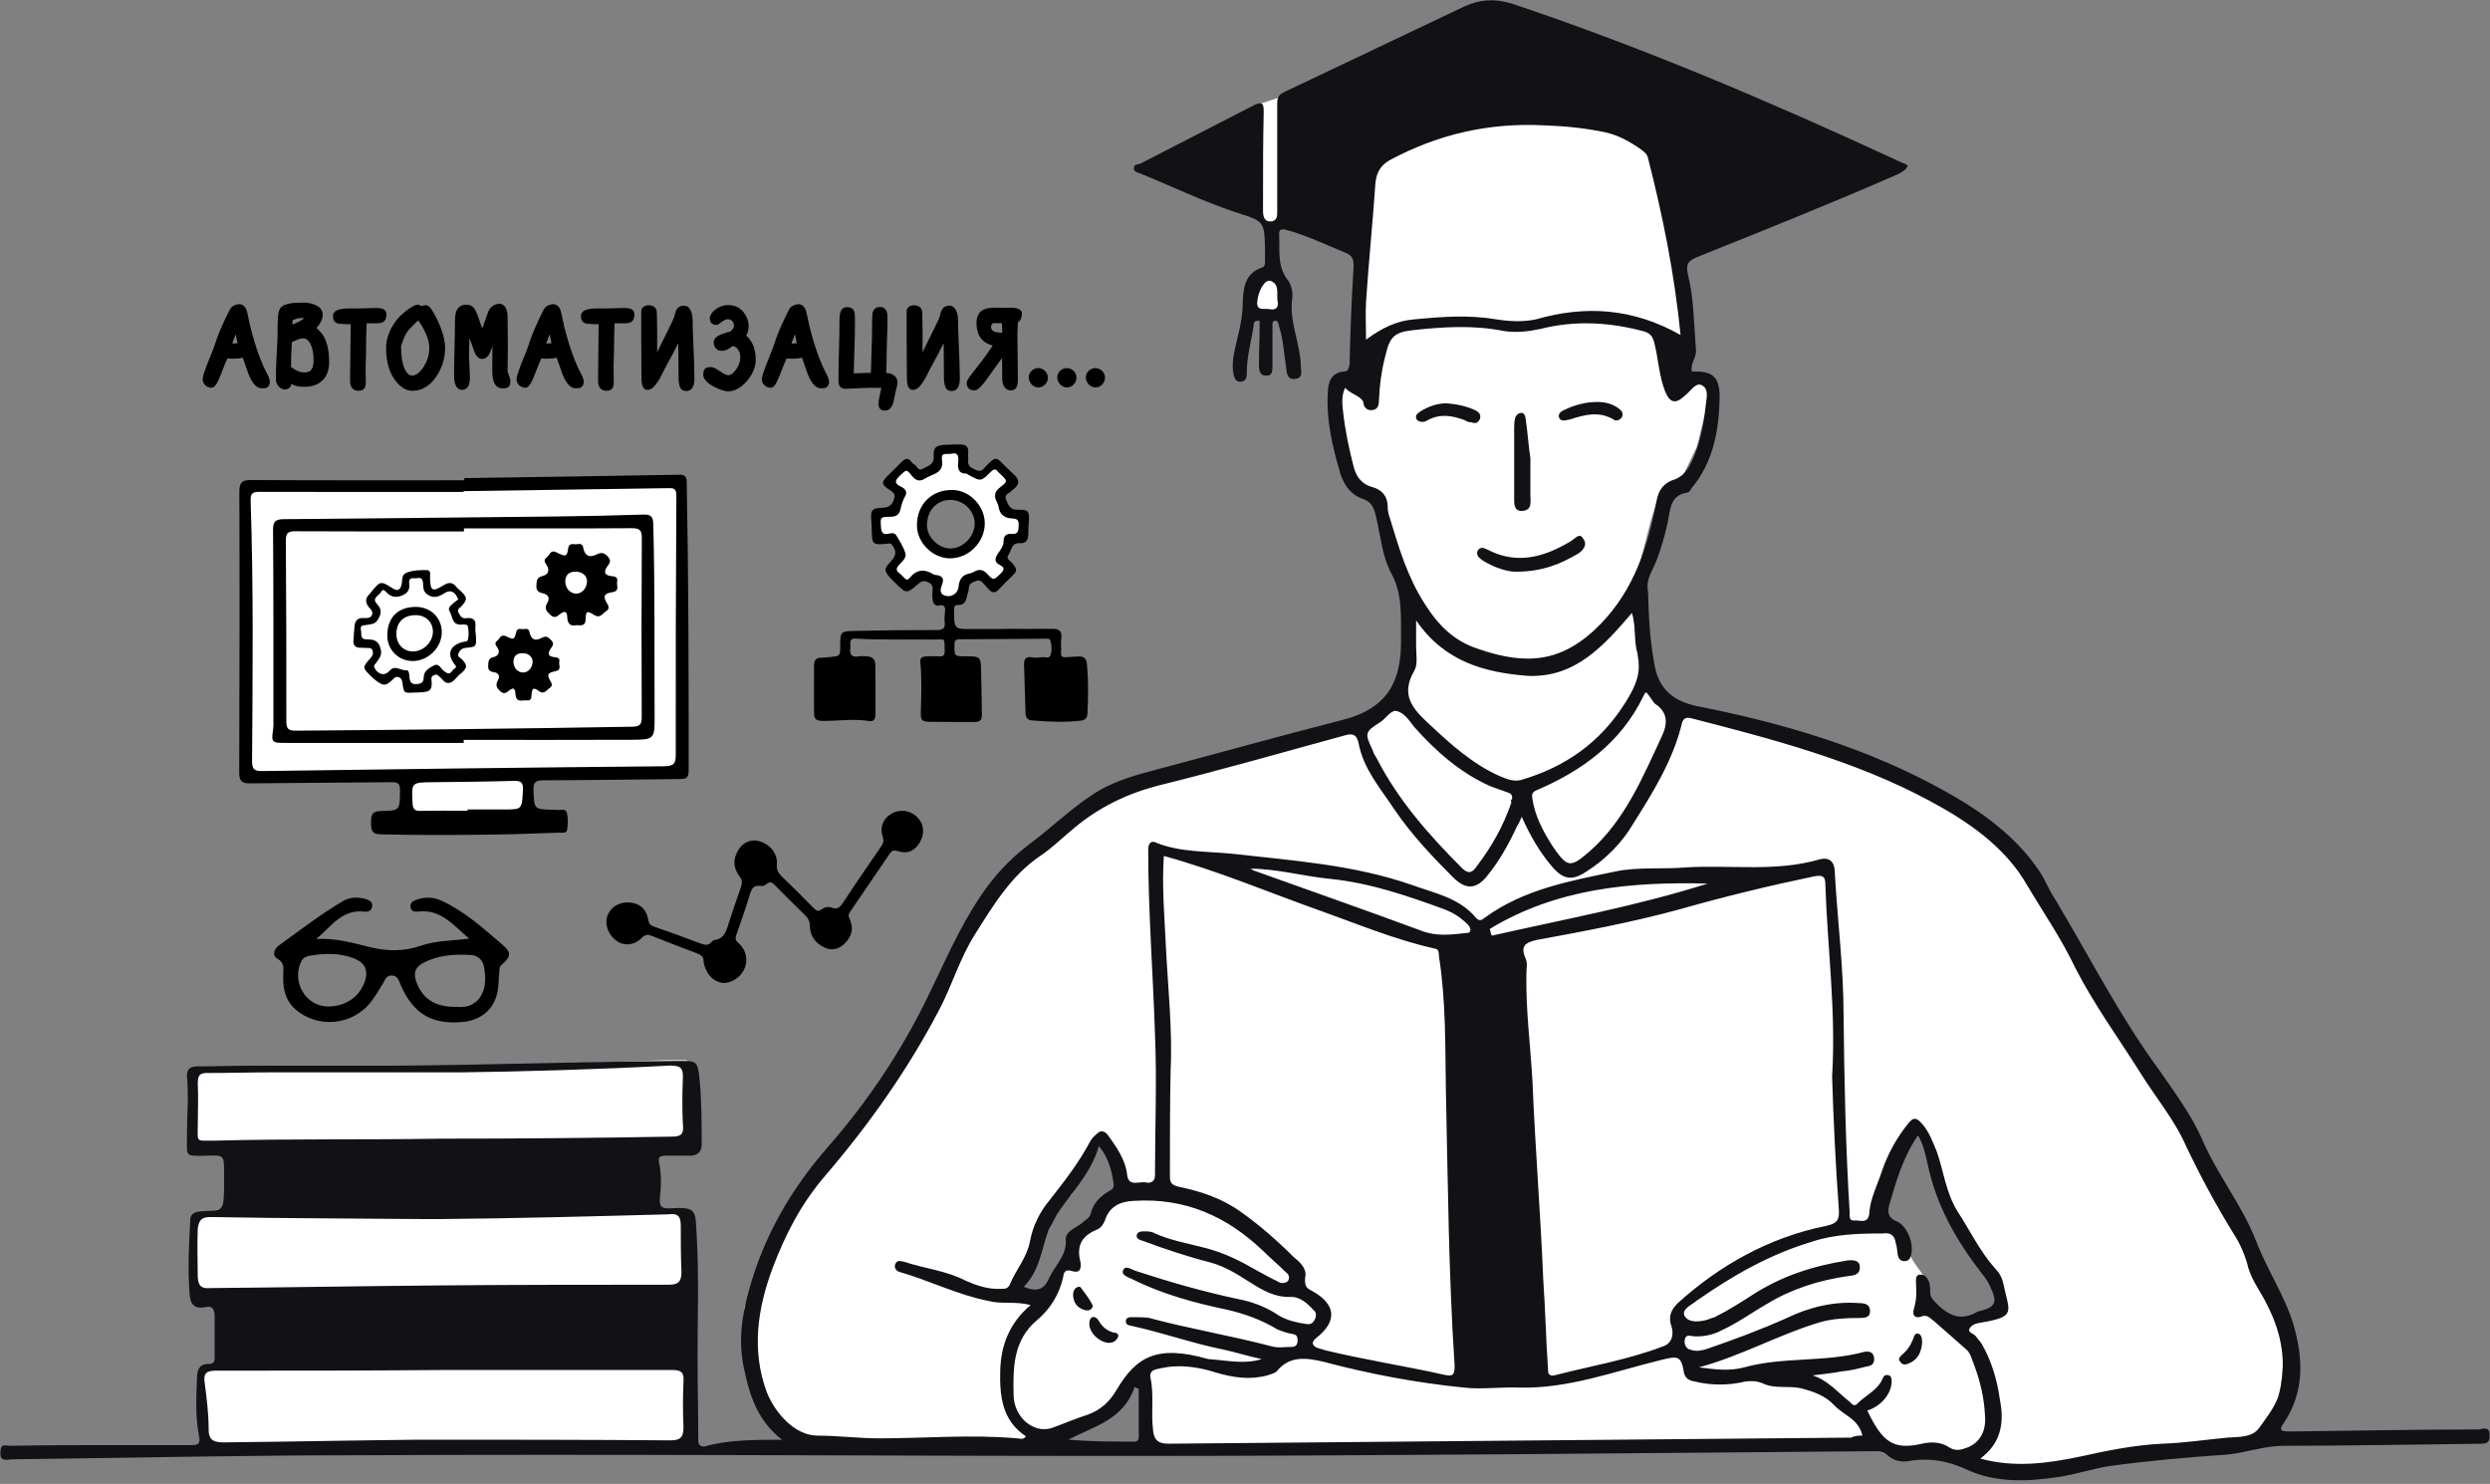 <svg height="267" viewBox="0 0 448 267" width="448" xmlns="http://www.w3.org/2000/svg"><rect x="0" y="0" width="448" height="267" fill="#808080" stroke="none"/><g fill="none"><g fill="#fff" transform="translate(33.6 15.4)"><path d="m252.009 1.087.748.056c.25.019.501.038.753.057l.752.058c3.75.292 7.295.602 7.836.765 1.216.365 11.808 8.769 11.929 9.49.122.729-4.992 10.584-4.992 10.584l-2.318 6.816 2.804 14.968-2.431 4.749.122 3.898h4.384l2.067 1.216s.365 2.318 0 3.039c-.055.332-.462 2.046-.89 3.818l-.129.532c-.471 1.947-.927 3.803-.927 3.803l-2.804 5.843-4.012 2.674-1.459 4.749-3.525 13.631 1.459 13.874s1.307 1.961 2.101 3.106l.202.29c.187.266.323.452.371.502.122.122 4.992 2.431 4.992 2.431l15.22 4.012 20.082 6.329 14.847 7.545 8.518 6.694 8.639 14.118 9.004 15.819 14.847 23.616 10.811 19.247 4.749 10.957 1.702 6.694-.851 8.639-2.318 5.6-2.674 2.431-11.686 1.216-26.29 3.898h-8.153l-5.843-1.702-8.518-1.945h-5.106l-4.619-1.216-56.592.365-74.607.365-27.019.486-30.188-.486-5.106-.729-5.106-6.694-2.431-6.816v-10.714l3.039-7.545 3.647-9.125 4.263-6.816 9.863-11.686 10.227-15.706 6.694-13.267 6.816-11.808 15.706-13.631 6.329-3.412 12.902-4.619 11.07-3.039 14.604-3.898 9.004-3.161s3.647-5.843 3.647-5.106c0 .737.729-11.07.729-11.07v-5.478l-3.161-8.282-2.318-7.91-4.263-2.431-2.318-8.769-1.459-7.91 1.216-2.318 4.263.122-.729-11.686v-11.313l-11.686-4.263-2.431-.486h-2.067l-1.459-1.094-2.067-9.741-1.58-5.478 4.012-5.478 6.329-2.067 45.521-.729s3.466.234 7.311.522zm-81.745 232.806c-.974 0-1.976.608-2.037 1.823v.486c-.851 0-1.702.608-1.702 1.702v.122l-.122.122c-.122.122-.365.243-.608.365-.122 0-.243.122-.365.122-.486.243-.851.365-1.337.486-.486.122-.851.365-1.337.486-.729.243-1.094.608-1.216 1.094h-1.702c-.973 0-1.702.851-1.702 1.702h-.486l-.126-.005c-1.088.02-1.047 1.833.126 1.95l.182-.019.365-.084.182-.019c.243-.122.486-.122.729-.122s.365.122.486.122c.122.122.365.122.486.122l.425-.013c.552-.031 1.058-.109 1.642-.109.684-.076 1.371-.152 2.087-.169l.433-.002c.291.004.588.019.892.049.081.081.216.108.333.117l.083.004.07.001c.753.15 1.595.299 2.415.307l.306-.004c.406-.015.803-.069 1.177-.182.108.027.222.042.34.045l.178-.005c.36-.027.738-.162 1.063-.405.365 0 .608-.243.729-.365.608-.721.729-1.208.357-1.815-.243-.608-.365-.973-.729-1.094.122-.843.122-1.823.122-2.674 0-.859 0-1.71.122-2.318.054-1.16-.804-1.767-1.728-1.82zm140.394-44.184-.122.122c-2.067 2.674-5.965 8.518-4.992 11.929v.122c-.122 1.702 0 2.674 1.459 3.898.608.608 1.216 1.337 1.832 2.188.365.486.729.973 1.094 1.337-.122.122-.122.486 0 .851.486 1.216 1.459 2.431 2.318 3.647.122.122.122.122.122.365 0 .243 0 .486.122.729.122 1.702.243 3.525 1.337 4.871.486.729 1.216 1.216 2.067 1.459.122.122.243.122.365.243-.024 0 .105.13.227.13 1.945.851 8.518 1.216 9.863-.851 1.216-1.945-.608-4.384-1.945-6.208-.122-.243-.365-.486-.486-.608-.365-1.094-1.094-2.188-1.832-3.29-.365-.608-.729-1.094-1.094-1.702-.486-.851-1.094-1.702-1.702-2.431-1.58-2.674-2.804-5.478-4.012-8.518-.486-3.039-1.094-5.965-2.674-8.769-.122-.122-.122-.122-.122-.243 0-.122-.122-.122-.122-.243v-.122c-.729-1.094-2.431 0-1.702 1.094zm-145.827 1.005c-.729 0-1.459.486-1.58 1.094-.122.122-.365.486-.365.851v.486c-.122 0-.365.122-.486.365-.365.486-.486 1.094-.729 1.58-.365.122-.729.486-1.094 1.094-.365.608-.608 1.337-.851 1.945-.122.486-.365.973-.486 1.337 0 .122 0 .122-.122.122l-.122.122c-.486.122-.851.486-1.094 1.094-1.58 1.702-2.804 3.898-3.647 5.965-.122.486-.243.851-.365 1.216-.122.365-.243.851-.365 1.216-.365 0-.729.365-.851.729-.122.365-.365.729-.486 1.094-.729.122-1.216.486-1.459 1.216-.122.365-.365.729-.486 1.216h-.122c-.851.486-1.216 1.702-.729 2.674.486.486.851.851 1.58 1.216.365 0 .851.122 1.094.365.721.6 1.929.6 2.666-.13.365-.365.486-.851.486-1.459.729-.486 1.216-1.459 1.459-2.067l.486-.486c.122-.122.122-.122.122-.243s.122-.122.122-.243c.122-.365.122-.851.122-1.216.122 0 .365-.122.486-.365.729-.729 1.216-1.58 1.58-2.431.122-.486.122-.851.122-1.216.365-.122.729-.365.851-.729.122 0 .122-.122.122-.122.486 0 1.094-.122 1.459-.486.608-.486.973-.973 1.337-1.58.243-.365.365-.608.608-.973.365-.486.486-1.216.365-1.945 0-.122.122-.365.365-.486l.072-.091.099-.182c.019-.03.042-.061.072-.091.122-.122.122-.243.122-.365.851-.122 1.945-.851 2.318-1.702 0-.122 0-.122.122-.243 0-.122.122-.122.122-.243.851-.729.729-2.431-.365-3.039v-1.702c0-.851-.365-1.216-.851-1.58-.122-.851-.729-1.58-1.702-1.58z"/><path d="m194.039 34.408s-1.459 1.945-1.58 2.067c0 .122-1.094 2.674-1.094 2.804 0 .13.486 1.702.486 1.702h4.384s1.094-.486 1.094-.729c0-.122-.122-3.898-.365-4.012-.122-.122-1.216-2.067-1.216-2.067h-1.702z"/><path d="m1.378 176.799h33.105l29.816-.729 22.157-.73h3.525v3.898l.851 6.695-.486 3.411-5.479 1.216-1.945.73-81.666-.851-1.094-2.675.73-8.283z"/><path d="m1.491 203.462 4.012-1.216h70.839 12.173l1.459 2.431.365 12.294s-3.647 2.431-4.263 2.431c-.486 0-85.199-1.945-85.199-1.945l-.486-4.992zm1.102 27.141 3.647-1.094 83.368 1.094s1.459 2.067 1.216 2.431c-.122.365 0 10.714 0 10.714s-1.945.365-2.674.729-40.164.729-40.164.729l-45.643-.486v-4.619-9.49z"/></g><path d="m447.935 258.046c-.122-1.58-1.337-.851-2.067-.851-11.322 0-22.513.243-33.835.365-1.216 0-2.318 0-1.094-1.58 3.777-5.722 3.412-11.686 1.702-17.651-1.58-5.235-4.749-9.863-6.694-14.968-2.553-6.573-7.059-12.043-9.741-18.38-1.945-4.384-4.992-8.518-7.788-12.537-7.059-9.612-12.537-20.447-18.745-30.788-1.094-1.58-1.702-3.412-2.804-4.992-4.263-6.329-10.463-10.714-16.8-14.239-13.874-7.788-29.094-12.294-44.549-15.333-4.263-.851-6.937-2.926-7.788-7.18-.851-4.384-1.094-8.769-1.216-13.388-.243-1.337 0-2.318.486-3.412 1.459-2.804 2.318-5.965 3.039-9.004.486-2.318.365-4.992 3.525-5.478.243 0 .608-.365.729-.729 4.012-4.749 4.992-10.584 5.106-16.427 0-3.777-1.337-4.749-4.992-4.619-.365-1.459.851-2.431.729-3.898-.365-4.619-.365-9.255-1.459-13.631-.365-1.832 0-2.318 1.58-3.039 12.173-4.871 24.337-9.741 36.266-14.968.608-.365 1.337-.608 1.702-1.459-.122-.243-.365-.365-.486-.365-.973-.365-1.832-.851-2.674-1.216-22.157-10.227-44.784-19.839-68.035-27.627-3.29-.973-5.722-.729-8.518.486-10.714 5.106-21.541 10.227-32.255 15.333-1.094.486-1.459.973-1.459 2.067v19.231c0 .851.122 1.945-1.094 2.067-1.337.122-1.459-1.094-1.459-1.945 0-.729 0-1.58 0-2.318 0-5.235 0-10.349.122-15.455 0-1.337-.122-1.945-1.702-1.216-6.816 3.525-13.753 7.059-20.568 10.584-.608.122-1.094.122-1.094.851 0 .486.608.729 1.094.851 5.722 2.318 11.443 5.106 17.4 7.059 4.992 1.58 4.992 1.58 5.106 6.694v2.067c0 .365 0 .973-.486 1.094-3.161 1.094-3.412 3.647-3.525 6.329 0 2.067-.365 4.012-.851 5.965-.486 2.318-1.216 4.384-.851 6.694.122.729.365 1.58 1.216 1.58 1.094 0 1.216-.729 1.216-1.58 0-2.804.729-5.478 1.216-8.282 0-.608 0-1.216 1.094-1.094v1.216c0 2.188-.122 4.506-.122 6.573 0 .851 0 2.067 1.216 2.067 1.337.122 1.216-1.094 1.216-1.945 0-2.067 0-4.384 0-6.694 0-.365-.122-1.094.365-1.216.729-.122.729.608.851 1.094.729 2.318.851 4.749 1.216 7.059.122 1.094.122 2.431 1.58 2.318 1.58-.122 1.094-1.337 1.094-2.431-.122-4.012-2.067-7.788-1.58-11.808.243-1.216-.122-2.804-.851-3.647-1.832-2.553-1.337-5.106-1.459-7.788-.122-1.216.243-1.459 1.459-1.094 3.525.973 6.816 2.553 10.349 4.012 1.216.486 1.58.973 1.58 2.431-.365 5.965-.608 11.808-.729 17.773-.243.851-.243 1.216-1.094 1.216-1.945.243-2.674 1.459-2.804 3.412-.365 5.357.851 10.227 2.318 15.22.729 1.945 1.832 3.525 3.898 4.263 1.58.486 2.067 1.58 2.431 3.161.851 3.525 1.094 7.18 2.804 10.349 1.702 3.161 1.702 6.329 1.702 9.863v2.318c0 7.059-2.318 12.043-10.584 14.118-11.443 2.926-22.757 6.086-34.2 9.125-3.29.851-6.451 1.832-9.49 3.525-4.506 2.674-8.396 6.573-12.659 9.741-3.525 2.674-6.329 5.722-8.769 9.368-3.898 5.843-6.451 11.929-9.49 18.137-4.749 9.741-10.835 18.867-18.008 27.019-6.573 7.545-11.443 15.941-14.118 25.682-1.337 4.749-1.945 9.49-.851 14.239.973 4.749 2.431 9.255 6.816 12.659-4.992 0-9.741 0-13.996 1.216-1.216 0-1.094-.851-1.094-1.58 0-4.871-.122-9.612-.122-14.604 0-7.059.243-14.118-.122-21.176-.365-5.106.365-5.843-5.106-5.478-1.216 0-1.58-.365-1.58-1.58.243-2.067.365-4.384-.122-6.694-.243-1.094.365-1.216 1.216-1.216h4.384c1.337 0 2.067-.729 2.067-1.945 0-3.898 0-7.788-.365-11.686-.365-3.525-.486-3.412-4.012-3.412-17.035.122-34.078.729-51.113.851-8.396 0-16.678 0-25.196 0-3.161 0-6.451.122-9.863.122-1.216 0-2.067.243-2.067 1.702.365 3.777 0 7.302 0 10.957.122 3.412-.729 3.525 3.525 3.412 3.161-.122 3.161-.122 3.161 3.039v3.039c-.122 3.777-.122 3.777-3.647 3.898-.365 0-.851.122-1.216.122-.729.243-1.216.608-1.216 1.459-.243 4.506-.486 8.882-.122 13.267.122 1.945.851 2.804 2.804 2.431 1.337-.365 1.702.486 1.702 1.702v7.423c0 .729-.243 1.094-1.094 1.094-1.337 0-1.945.608-2.067 2.067-.122 3.777-.365 7.302.365 10.957.243 1.459-.243 1.58-1.459 1.58-4.619 0-9.004 0-13.631 0-6.329 0-12.659 0-18.988.122-.486 0-1.459-.365-1.58.486-.122.486-.122 1.216 0 1.58.486.729 1.337.365 2.067.365 20.447-.243 41.137-.729 61.705-.729 46.251-.243 92.258.122 138.379.122 44.784 0 89.697-.486 134.489-.851 1.094 0 1.945-.122 2.804.729 1.094.973 2.318 1.216 3.525 1.094 3.898-.729 7.302-.122 10.957 1.58 5.106 2.318 10.835 2.067 16.427 1.216 3.039-.486 5.965-1.459 9.004-1.945 7.059-.973 14.118-1.58 21.176-2.067 3.525-.365 6.694-1.58 10.227-1.58 11.557 0 23.364-.243 35.051-.365 1.224-.008 2.075-.008 1.953-1.718zm-219.316-202.394c-1.337-.243-2.431.365-2.431-1.216.122-1.945 1.337-4.263 2.431-3.898 1.58.608 1.094 2.188 1.216 3.412.365 1.58-.494 1.815-1.216 1.702zm-189.995 149.579c-3.525 0-3.039.365-3.039-2.804 0-2.431.122-4.992 0-7.423 0-1.459.243-1.945 1.702-1.945 4.133 0 8.282-.122 12.294-.122h33.835c9.741-.122 23.486-.486 37.125-1.216 1.832 0 2.431.365 2.318 2.318-.122 2.926-.122 5.478 0 8.153.243 1.945-.365 2.318-2.067 2.318-13.753.243-27.627.365-41.38.365-13.647.227-27.157-.008-40.788.357zm-.729 26.525c-1.58.122-2.188-.243-2.318-1.945 0-2.926-.122-5.722 0-8.769.243-1.58.729-2.067 2.318-2.067 12.659.243 25.561.243 38.219.365h3.039c13.753-.122 27.384-.486 41.015-.851 1.832-.243 2.318.365 2.318 2.067 0 2.804 0 5.478.122 8.282 0 1.832-.608 2.318-2.318 2.318-13.753 0-27.263 0-41.015.122-13.745.113-27.627.365-41.38.478zm85.078 16.8c-.122 2.804-.122 5.478 0 8.282 0 1.945-.729 2.318-2.431 2.318-15.09-.122-30.067-.122-45.27-.122-11.686.122-23.251.365-34.929.486-1.702 0-2.804-.243-2.804-2.318 0-2.926-.365-5.722-.729-8.518-.243-1.702.486-2.067 2.067-2.067 13.753 0 27.263 0 41.015-.122h41.015c1.58-.008 2.188.357 2.067 2.058zm174.767-121.952c2.431 1.58 2.318 3.647 1.216 5.965-3.412 7.302-6.573 14.968-12.902 20.568-3.525 3.039-4.012 3.039-6.694-.851-1.702-2.674-3.161-5.357-3.647-8.518-.122-.729-.122-1.216.729-1.58 8.282-3.525 15.22-8.639 19.231-16.913.122-.243.122-.365.486-.729.737.721 1.094 1.572 1.58 2.058zm-42.952-10.227c0-1.337 0-2.804 0-4.749 5.106 7.423 12.294 9.368 20.082 9.976 8.518.365 13.631-5.357 18.745-11.322.729 2.318.365 4.619.851 6.694 1.094 3.647-.122 6.451-2.067 9.49-4.506 7.18-10.835 11.557-18.745 13.874-1.459.365-2.674-.243-3.898-.729-4.871-2.188-8.769-5.722-12.659-9.368-3.039-2.804-5.106-5.235-2.674-9.49.721-1.208.365-2.918.365-4.376zm-9.012-62.07c.486-7.302 1.216-14.361 1.702-21.541.243-1.945 1.094-3.161 2.674-4.012 8.639-4.619 17.773-6.694 27.506-6.208 3.777.122 7.423.486 10.957 1.216 2.431.486 4.619 1.702 6.694 3.161.486.365 1.094.851 1.216 1.58 2.674 10.463 4.749 20.812 5.843 31.768-8.639-4.871-17.165-5.357-26.047-2.804-2.318.486-4.749.365-7.059 0-4.992-.851-9.863-.486-14.847 0-3.161.243-5.843 1.58-8.639 3.647 0-2.423-.122-4.741 0-6.808zm4.263 38.827c-.243-.729-.365-1.216-.365-1.945 0-1.832-.973-3.039-2.674-3.525-1.945-.486-2.926-1.832-3.412-3.525-.851-3.29-1.58-6.694-1.945-10.098-.122-1.216-.365-2.674.365-4.263 1.094 1.216 2.674 1.337 3.29 2.553 0 .973.729 1.58 1.58 1.459 1.094-.122 1.216-.973 1.216-1.702.122-2.804.486-5.6 1.216-8.282.729-3.161 1.58-4.012 4.749-4.384 5.478-.608 10.957-.973 16.427.122 2.318.365 4.384.122 6.694-.365 6.208-1.58 12.537-1.216 18.745.486.973.365 1.337.729 1.702 1.945.729 2.804.851 5.965 1.945 8.769.851 2.067 1.832 2.431 3.525.851 1.094-.851 1.945-2.431 3.039-1.945 1.459.729.851 2.431.729 3.898-.365 3.525-1.094 7.059-2.674 10.227-.729 1.459-1.702 2.553-3.412 3.039-1.459.608-2.318 1.702-2.674 3.412-1.58 8.282-4.012 16.192-10.227 22.513-6.694 6.816-13.145 7.423-21.906 4.384-4.506-1.459-7.302-4.384-9.741-8.282-3.031-4.749-4.611-10.106-6.192-15.341zm-1.832 36.882c1.094-.608 2.067-2.431 3.161-2.067 1.337.365 2.188 1.702 3.039 2.804 3.898 4.384 8.282 8.282 13.753 10.714 1.094.365 1.945.729 3.039 1.094.486.122.973.365.851 1.216-.243.122-.243.365-.122.608-1.459 4.263-3.525 7.91-6.208 11.443-.729 1.094-1.459 1.58-2.674.365-5.965-5.965-11.443-12.173-15.333-19.718-.365-.608-.608-.973-.729-1.459-1.451-3.055-1.451-3.307 1.224-5zm-65.838 121.093c-.122-4.992-.122-9.976 4.263-13.631 2.318-1.945 3.898-4.506 4.619-7.545.122-.851.243-1.702 1.702-1.216 1.337.365 1.58-.365 1.459-1.58-.729-2.804 0-4.619 2.804-5.843.729-.243 1.216-.851 1.58-1.702.729-2.431 2.674-3.412 5.106-3.525 9.368-.608 16.913 2.804 23.486 9.125 1.216 1.216 2.674 2.431 3.898 3.647.486.365.851.851.486 1.58-.486.608-1.459.486-1.945.122-1.58-.729-3.412-1.832-4.992-2.674-2.804-1.58-5.6-2.804-8.769-3.525-2.804-.729-5.6-1.216-8.282-2.431-.608-.365-1.337-.365-2.067-.365-.486 0-1.216.122-1.216.851 0 .486.608.729 1.094.851 3.898 1.459 7.91 2.804 12.173 3.898 2.674.729 4.749 2.067 7.059 3.525 2.318 1.459 4.506 2.804 7.545 2.674 1.58 0 2.926 1.216 4.012 2.431.486.243.486 1.216.122 1.702-.365.729-.851.851-1.58.729-1.58-.243-3.29-.608-4.749-1.459-2.318-1.58-4.871-2.553-7.545-3.039-6.208-1.337-12.173-3.039-18.137-4.992-.851-.243-2.067-1.216-2.431-.122-.365.851.973 1.216 1.702 1.58 5.357 2.674 11.2 4.263 17.035 5.478 3.161.729 6.208 1.832 9.004 3.525.851.365 1.945.729 2.804.851.729.122.851.486.851 1.216 0 .729-.365 1.094-1.094 1.094-1.216 0-2.431.243-3.647-.122-7.423-1.945-14.847-3.161-22.027-5.106-1.094-.122-1.945-.122-3.039-.122-.365 0-1.094 0-1.094.729 0 .729.608.729 1.094.851 5.6 1.216 10.957 3.161 16.549 4.263 2.188.486 4.506 1.216 6.816 1.702-3.161.973-6.086.243-9.612 0-9.368-2.674-13.023-.365-16.549 5.6-1.216 2.067-2.804 3.525-5.106 4.384-2.318.729-4.506 1.702-6.573 2.431-3.161.981-6.686-1.823-6.808-5.843zm6.573-21.533c-.851 2.067-1.945 3.161-4.749 1.945 2.926-2.926 3.161-6.816 4.506-10.349.608-.973.973-1.832 1.459-2.674 2.431-3.777 6.086-7.18 7.545-12.294 1.832 2.188 2.318 4.506 2.674 6.816.122.973-.608 1.094-1.094 1.459-1.459.851-2.674 2.188-3.039 3.898-.243.851-.973 1.094-1.459 1.58-1.094.973-3.039 1.459-3.039 3.039.235 2.682-1.71 4.506-2.804 6.581zm48.56-65.733c6.816 2.431 13.51 5.235 20.568 6.816.973.122.729.851.851 1.58 1.216 7.788 1.094 15.706 1.216 23.616.365 16.549.486 33.349 1.58 49.906 0 1.702-.365 1.945-1.945 1.58-7.059-1.58-14.239-2.674-21.298-4.384-.486-.122-1.094-.365-1.58-.486-.851-.486-.973-.973-.122-1.702 3.898-3.039 3.647-6.086-.729-8.518-1.094-.486-1.337-.973-1.216-2.431.365-1.459-.851-2.674-1.945-3.525-2.926-2.926-6.086-5.722-9.49-8.153-3.525-2.553-7.302-3.777-11.322-4.619-1.459-.365-1.58-.851-1.58-2.067 0-6.451 0-12.537.122-18.745.365-7.545-.486-14.968-.851-22.513-.243-5.235-.729-10.584-.365-16.192 9.725 2.666 18.85 6.556 28.105 9.838zm-12.537-7.545c4.749 0 9.368 1.337 14.361 1.832 7.18.729 13.874 3.039 20.568 5.478 1.832.729 3.039 1.58 4.263 2.804.243.365.486.608.365 1.094-.122.365-.486.365-.851.365-2.926.365-5.478.608-8.153-.486-9.863-3.647-19.961-7.18-29.815-10.714-.251 0-.373-.251-.737-.373zm-20.082 102.234c0 .729-.365.851-.851.851-3.898 0-7.788 0-11.808-.365 4.749-2.431 9.976-3.647 11.929-9.49.243.243.608.243.729.365zm128.16.13c-40.894.365-81.909.729-122.803 1.094-1.945 0-2.674-.729-2.804-2.674-.365-3.161.243-6.329-.486-9.368-.122-1.094.851-1.337 1.58-1.459 3.525-.851 6.937-.365 10.349.729 2.926.851 5.965 1.337 9.125.486.608-.243 1.337-.365 1.702-.729 2.318-2.926 5.478-2.431 8.518-1.702 8.282 2.188 16.678 3.777 25.196 4.619 3.161.365 6.451-.122 9.863 0 8.882.243 17.165-2.926 25.682-4.992 2.926-.729 3.525-.729 4.012 2.318.243 1.094 1.094 1.459 1.945 1.58 2.926.729 6.086.729 9.125 0 1.094-.122 2.067-.122 3.161.365 2.067.973 4.506.365 6.816.851 2.318.608 4.384 1.337 5.965 3.039 1.702 1.832 4.384 2.431 5.106 5.478-.713 0-1.321 0-2.05.365zm-2.188-40.894c.122 1.945-.608 2.431-2.318 2.804-10.227 2.067-19.11 7.059-26.655 13.874-1.216 1.216-1.832 2.431-1.094 4.384.365 1.337 0 2.926-1.58 3.412-6.329 2.431-13.023 3.525-19.596 5.235-.973.122-1.094-.365-1.094-1.094-.365-5.357-.486-10.835-.851-16.063-.486-11.808-1.459-23.851-1.945-35.78-.365-6.451-1.216-12.78-1.094-19.353 0-.973.243-1.832-.122-2.674-.973-2.188-.243-2.926 2.067-3.412 8.639-1.58 17.035-3.161 25.561-5.478 8.153-2.318 16.192-4.263 24.337-5.965 1.459-.243 1.945 0 1.945 1.459.365 11.322 1.945 22.757 1.216 34.564.243 7.772.616 15.803 1.224 24.086zm-62.443-49.419c-.243-.365-.243-.851-.365-1.216 12.043-7.302 25.431-8.518 39.192-8.153-12.659 4.012-25.925 6.443-38.827 9.368zm85.078 92.258c-.973.365-1.832.365-2.674-.122-1.58-1.094-3.412-1.094-4.992-.729-5.235 1.216-7.18-.365-9.863-5.965 2.318-.729 4.263-2.804 4.384-5.106 0-.486 0-1.094-.486-1.216-.608-.243-.973.122-1.094.486-.851 2.067-2.804 2.926-4.384 4.384-.729.973-1.216.243-1.58-.122-2.067-1.58-3.898-3.898-6.694-4.749 1.702-.243 3.525-.365 5.235-.729 1.58-.122 2.926-.486 4.384-.851.973-.122 1.58-.486 1.459-1.58-.122-1.094-.973-1.216-1.702-1.094-7.059 1.945-14.604.851-21.663 2.804-2.674.729-5.357.365-8.153 0 7.667-2.067 14.482-5.965 21.906-8.153 2.188-.608 4.506-.729 6.816-.729.973 0 2.067 0 2.067-1.216 0-1.337-1.094-1.459-1.945-1.459-4.506-.365-9.004.729-13.023 2.674-4.619 2.067-9.49 3.898-14.482 5.6-.851.243-1.702.486-2.804.122-.729-.122-1.216-.851-1.094-1.702.122-1.094.851-.851 1.58-.729 1.702.122 3.525-.243 5.106-1.094 2.926-1.337 5.357-3.161 8.153-4.749 4.384-2.674 9.368-4.263 14.604-4.992.851-.122 2.067-.122 2.067-1.58 0-1.337-1.216-1.337-2.318-1.216-6.086.973-11.808 2.804-17.035 6.208-2.067 1.337-4.384 2.804-6.816 4.012-.608.122-.973.365-1.459.486-1.459.365-3.161.486-3.898-.729-.608-1.216 1.216-1.945 2.067-2.674 6.451-4.506 13.145-8.396 20.933-10.714 4.012-1.337 8.396-1.459 12.659-1.459 1.459-.243 2.188.486 2.318 1.702.243.608.243 1.337.365 2.067.113.729.486 1.216 1.216 1.216.729 0 1.094-.486 1.216-1.216.486-1.945-.729-5.235-2.674-5.965-1.702-.729-1.58-1.945-1.216-3.161 1.216-4.133 2.431-8.396 5.106-12.294.973 1.58 1.337 3.412 1.702 4.992 1.58 7.667 5.235 13.996 9.863 19.961.608.729 1.094 1.459 1.459 2.318 1.337 2.804.973 3.647-2.067 4.384h-.122c-3.161 1.945-5.478.729-7.788-1.702-.486-.486-.851-.973-.851-1.702 0-.851 0-1.702-.486-2.431-.365-.608-.851-.851-1.58-.729-.608.243-.486.973-.486 1.459.122 1.58.122 3.039-.365 4.619-.365 1.094.122 1.832 1.216 1.459 1.216-.486 1.58.243 2.318.729 1.945 1.702 4.012 3.525 5.965 5.235.729.729.851 1.58 1.216 2.431 1.216 3.161 1.945 6.329 2.067 9.49.251 3.023-1.208 5.089-3.647 5.819zm52.945-3.655c-1.216 1.702-3.647 1.58-5.6 1.702-3.898.365-7.788.973-11.686 1.094-5.106.243-9.863 1.216-14.847 2.318-5.843 1.216-11.808 2.067-18.008.365 3.647-2.674 4.384-6.329 3.525-10.584-.486-3.525-1.459-6.816-3.161-9.863-.365-.608-.729-.973-1.094-1.459-.365-.608-1.58-.729-1.216-1.459.365-.729 1.216-.973 2.067-1.094 6.451-1.094 5.106-1.832 4.012-7.059-.243-1.094-.729-1.945-1.459-2.674-2.804-3.161-4.506-6.816-6.816-10.349-2.067-3.412-2.431-7.059-3.647-10.584-.729-1.702-1.337-3.647-2.804-5.235-1.094-1.216-1.58-.851-2.318 0-2.067 2.553-3.647 5.357-4.749 8.518-.851 2.674-2.188 5.106-2.318 7.788-.243 1.945-1.832 1.094-2.674 1.216-.973.122-.851-.729-.851-1.459-.729-11.808-.973-23.616-1.094-35.415 0-8.639-1.094-17.035-1.58-25.682 0-1.58-.608-2.926-2.674-2.431-7.91 2.318-15.941.973-24.102 1.459-4.133.365-8.639-.122-12.659.729-8.153 1.702-16.427 3.161-23.486 8.282-.486.365-.973.851-1.702 0-2.926-3.525-7.423-4.384-11.443-5.843-10.463-3.647-21.419-4.384-32.133-5.6-4.619-.486-9.368-.243-13.753-1.945-.851-.486-1.58-.243-1.58 1.216 0 11.07.851 22.027 1.216 33.106.365 8.518 0 17.035 0 25.561 0 .851-.608 1.337-1.459 1.216-1.216-.365-3.161.851-3.525-1.216-.243-2.804-1.945-5.235-3.647-7.545-.608-.608-1.216-.608-1.702-.122-.608.486-1.094.973-1.459 1.702-1.945 3.647-4.506 6.937-7.18 10.349-1.832 2.188-3.039 4.749-3.525 7.423-.608 3.039-2.553 5.106-3.647 7.788-.365.729-.851.729-1.58.729-2.318.122-4.384-.608-6.329-1.459-3.525-1.832-7.423-2.188-11.07-3.412-.729-.122-1.216-.365-1.58.365-.365.729.243 1.337.729 1.459 5.478 1.58 10.463 4.133 16.063 5.235 2.318.608 4.749 0 7.545.729-3.777 3.161-5.357 7.18-5.478 11.808-.122 4.619.365 9.004 4.619 11.808-.486.729-1.094.365-1.58.365-8.282-.729-16.549 0-24.831 0-3.647 0-7.423-.486-11.07-.486-4.133 0-7.667-4.133-9.125-7.788-2.804-7.545-1.702-15.09 1.094-22.513 2.318-6.086 5.106-11.443 9.368-16.427 8.031-9.368 14.968-19.231 20.568-29.937 2.318-4.384 3.647-9.125 6.329-13.388 3.29-5.235 6.573-10.714 11.808-14.239 2.188-1.459 4.133-3.412 6.208-5.106 4.384-3.647 9.368-6.086 14.968-7.545 11.322-2.804 22.392-5.965 33.47-9.004 1.58-.486 2.318-.243 2.674 1.459.851 4.506 3.898 8.031 6.329 11.686 3.039 4.506 6.694 8.396 10.584 12.294 2.318 2.318 4.263 2.318 6.329-.365 2.067-2.553 3.777-5.6 5.235-8.769.365-.486.486-.973.851-1.702 1.58 3.525 3.29 6.451 5.6 9.125 1.832 2.067 3.412 2.431 5.843.851 3.525-2.188 6.573-5.235 8.639-8.769 3.525-5.6 7.18-11.443 8.769-18.137.243-.729.608-.973 1.459-.851 14.725 3.777 29.58 7.667 42.968 14.847 6.816 3.647 13.753 8.282 17.773 15.455 2.926 4.871 6.086 9.49 8.518 14.604 3.412 6.694 7.788 12.659 11.686 18.867 2.804 4.506 6.208 8.518 8.282 13.267 2.553 5.357 5.357 10.584 8.518 15.706 1.216 1.832 2.188 4.133 2.674 6.208.729 2.431 2.318 4.384 3.412 6.694 2.674 5.235 3.647 10.714 1.945 16.549-.762 2.05-2.221 3.874-3.436 5.576z" fill="#111116"/><path d="m272.674 102.867c-1.459 0-3.898-.729-5.965-2.067-.486-.365-1.216-.851-.851-1.702.486-.851 1.216-.486 1.945-.122 5.235 2.674 10.227 1.216 14.968-1.702.729-.486 1.459-1.459 2.067-.365.851 1.094 0 2.067-.851 2.674-3.161 1.823-6.321 3.282-11.313 3.282zm2.674-20.439v6.694c0 1.216.365 2.674-1.459 2.804-1.58.122-1.459-1.459-1.459-2.431 0-4.012 0-8.153 0-12.173 0-.729 0-1.216.122-1.945.122-.486.486-1.094 1.216-1.094.486 0 .729.729.729 1.094.365 2.423.486 4.733.851 7.051-.113 0-.113 0 0 0zm-15.09-9.863c1.702.122 3.525.486 5.106 1.216.729.365 1.216.851.851 1.702-.365.729-.851.729-1.58.486-.365 0-.729-.122-1.094-.365-2.318-.851-4.384-1.216-6.694 0-.486.365-1.459.486-1.945-.122-.486-.851.365-1.216.851-1.58 1.467-.851 2.926-1.337 4.506-1.337zm27.141-.243c1.459 0 2.804.365 3.898 1.216.486.365.851.851.486 1.58-.365.486-1.094.729-1.459.365-2.674-1.58-5.235-.851-7.91 0-.729.122-1.702.486-1.945-.486-.122-.851.729-1.094 1.459-1.459 1.329-.608 3.282-1.216 5.47-1.216zm58.423 169.297c-.122 1.58-.729 3.039-2.318 3.647-.729.365-1.216.365-1.702-.365-.365-.486.122-.851.486-1.216.851-.729 1.459-1.58 1.945-2.804.122-.486.365-1.216 1.094-.851.494.373.494 1.102.494 1.588zm-146.297 0c-1.945-.122-3.647-2.067-3.525-3.525 0-.486.122-.851.486-1.094.486-.122.851.122 1.094.486.729 1.216 1.58 2.067 3.039 2.318.486 0 .729.486.486.851-.357.721-.973.964-1.58.964zm-4.133-5.843c-1.58-.365-2.318-1.459-2.318-2.804 0-.729.365-1.459 1.216-1.459.122 0 2.431 3.161 2.318 3.525-.243.737-.729.737-1.216.737z" fill="#111116"/><path d="m45.797 61.536c-.486-1.621-.721-2.61-.827-3.055-.397-1.945-.527-2.472-.608-2.682-.113-.316-.292-.575-.527-.778-.276-.243-.648-.34-1.037-.267-.486.073-1.151.357-1.426.908-.494.924-.956 1.945-1.434 2.99-.47 1.037-.819 1.929-1.029 2.585-.186.592-.373 1.126-.551 1.588l-.94 2.358c-.17.389-.316.802-.47 1.248l-.081.219c-.365 1.029-.405 1.418-.405 1.621 0 .875.827 1.491 1.572 1.491.567 0 1.005-.616 1.686-2.342.535-1.418.94-2.391 1.199-2.942.219.041.43.057.673.057h.502c.608 0 1.07-.049 1.588-.178.357 1.045.673 1.953.989 2.836l.008.016c.697 1.783 1.483 2.65 2.391 2.65.3 0 .559-.016.729-.049l.049-.008.049-.016c.195-.081.648-.34.648-1.094 0-.373-.146-.819-.462-1.394-.827-1.54-1.597-3.477-2.285-5.762zm-3.063.227c-.235.024-.494.041-.705.049l-.243-.024c.178-.519.397-1.078.624-1.637.016.057.024.113.041.162.089.373.178.859.284 1.451zm14.199-2.764c.251-.235.47-.502.648-.819.332-.584.486-1.078.486-1.556 0-.575-.259-1.362-1.515-1.832-.624-.227-1.272-.348-1.937-.348-2.164 0-3.307.219-3.947.746-.357.292-.575.859-.648 1.678-.057.64-.089 1.832-.089 3.971-.008.113-.065 1.467-.211 4.141-.057 1.021-.081 2.058-.081 3.266 0 .543.211 1.021.608 1.386l.008.008c.203.186.527.43.94.43.673 0 1.118-.348 1.232-.956 0-.008 0-.016 0-.024.648.357 1.402.511 2.358.511 1.159 0 2.131-.292 2.885-.859 1.029-.762 1.548-1.977 1.548-3.598 0-1.888-.316-3.42-.948-4.563-.332-.575-.786-1.11-1.337-1.58zm-.891 7.488c-.251.357-.665.527-1.264.527-.462 0-.964-.138-1.54-.421-.373-.195-.665-.389-.883-.584 0-.178.008-.43.016-.762.024-.535.024-.875.024-1.045 0-.405.016-.916.065-1.556.032-.462.049-.81.057-1.07 1.094-.559 1.515-.697 2.091-.697 1.054 0 1.815 1.669 1.815 3.963 0 .721-.13 1.289-.381 1.645zm-2.091-8.696-1.321.632v-.802c.478-.203.94-.389 1.459-.389h.462c.073 0 .138 0 .178.008-.097.113-.308.292-.778.551zm14.798-2.261c-.348-.105-.835-.113-1.434-.113h-.024c-1.345.057-2.569.081-3.736.081h-.713c-.802 0-2.934 0-2.934 1.362 0 .9.47 1.402 1.329 1.402h.041c.105.008.316.024.64.041.138.008.259.016.373.016.276.016.494.024.656.024.049 0 .105 0 .17-.008-.041.746-.049 1.434-.049 2.318 0 .089 0 .316-.008.673-.008.584-.024 1.507-.032 2.788-.008.754-.016 1.426-.024 2.002-.008 1.037-.016 1.783-.016 2.261 0 .527 0 1.929 1.532 1.929 1.297 0 1.297-1.013 1.297-1.823l-.008-.259c-.016-.721-.032-1.402-.032-1.994.008-.454.024-.989.041-1.548.032-1.086.065-2.318.065-3.639 0-.267.008-.632.024-1.086.008-.17.008-.357.016-.551l.016-.438c.008-.292.016-.559.024-.802h1.904c.462 0 .778-.065 1.021-.195.421-.243.64-.729.64-1.434-.008-.494-.284-.859-.778-1.005zm8.825.032c-.292-.421-.656-.656-1.021-.656-.227 0-.454.065-.697.195l-.008-.008c-.211-.178-.454-.267-.713-.267-.122 0-.478 0-1.378.608-.421.276-.81.575-1.175.891-.891.737-1.645 1.686-2.221 2.812-.592 1.143-.891 2.318-.891 3.485 0 2.504.584 4.506 1.742 5.948.924 1.159 1.921 1.742 2.958 1.742 1.791 0 3.29-.924 4.457-2.755.973-1.54 1.459-3.217 1.459-4.984 0-1.037-.276-2.293-.827-3.72-.47-1.208-1.037-2.318-1.686-3.29zm-.34 7.067c0 1.224-.357 2.383-1.062 3.444-.673.997-1.345 1.499-2.01 1.499-.324 0-.819-.113-1.305-1.102-.462-.948-.697-2.318-.697-4.076 0-.089.065-.381.381-1.232.332-.843.681-1.451 1.045-1.856.689-.746 1.256-1.305 1.678-1.669.057.089.13.195.211.324.316.494.567.891.729 1.191.713 1.362 1.029 2.431 1.029 3.477zm14.093 4.093c0-.43 0-1.143.024-2.164.024-1.029.024-1.775.024-2.229 0-.713 0-1.694-.024-2.869-.024-1.183-.024-1.969-.024-2.391 0-1.872-.754-2.342-1.394-2.407h-.057c-.875 0-1.653.519-1.994 1.329l-1.126 3.136c-.365-1.102-.624-1.832-.762-2.237-.049-.138-.081-.227-.097-.276l-.016-.041c-.259-.624-.47-.997-.681-1.24-.308-.332-.737-.511-1.289-.511-1.037 0-1.524.559-1.751 1.037-.203.43-.3 1.086-.3 2.002 0 1.216-.032 2.934-.081 4.83-.073 2.577-.081 4.044-.081 4.692 0 .754 0 2.764 1.467 2.764.519 0 1.386-.284 1.386-2.18 0-.146-.008-.721-.081-1.977-.073-1.191-.081-1.791-.081-1.994 0-.13.008-.389.016-.778.008-.413.016-.981.032-1.702 0-.235.008-.454.008-.665l.348.851.494 1.41v.008c.357.964.851 1.451 1.459 1.451.373 0 .908-.17 1.337-.964.122-.227.284-.624.519-1.289l-.008.648c-.024 1.386-.024 2.593-.024 3.663 0 .81.089 1.499.259 2.01.276.81.859 1.256 1.629 1.256.535 0 .908-.13 1.135-.389l.024-.024c.146-.195.211-.454.211-.835 0-.324-.097-.729-.292-1.183-.178-.438-.211-.656-.211-.746zm10.949-5.187c-.486-1.621-.721-2.61-.827-3.055-.397-1.945-.527-2.472-.608-2.682-.113-.316-.292-.575-.527-.778-.276-.243-.648-.34-1.037-.267-.486.073-1.151.357-1.426.908-.494.924-.956 1.945-1.434 2.99-.47 1.037-.819 1.929-1.029 2.585-.186.592-.373 1.126-.551 1.588l-.94 2.358c-.17.389-.316.802-.47 1.248l-.081.219c-.365 1.029-.405 1.418-.405 1.621 0 .875.827 1.491 1.572 1.491.567 0 1.005-.616 1.686-2.342.535-1.418.94-2.391 1.199-2.942.219.041.43.057.673.057h.502c.608 0 1.07-.049 1.588-.178.357 1.045.673 1.953.989 2.836l.008.016c.697 1.783 1.483 2.65 2.391 2.65.3 0 .559-.016.729-.049l.049-.008.049-.016c.195-.081.648-.34.648-1.094 0-.373-.146-.819-.462-1.394-.827-1.54-1.588-3.477-2.285-5.762zm-3.055.227c-.235.024-.494.041-.705.049l-.243-.024c.178-.519.397-1.078.624-1.637.016.057.024.113.041.162.081.373.178.859.284 1.451zm14.142-6.232c-.348-.105-.835-.113-1.434-.113h-.024c-1.345.057-2.569.081-3.736.081h-.713c-.802 0-2.934 0-2.934 1.362 0 .9.47 1.402 1.329 1.402h.041c.105.008.316.024.64.041.138.008.259.016.373.016.276.016.494.024.656.024.049 0 .105 0 .17-.008-.041.746-.049 1.434-.049 2.318 0 .089 0 .316-.008.673-.008.584-.024 1.507-.032 2.788-.008.754-.016 1.426-.024 2.002-.008 1.037-.016 1.783-.016 2.261 0 .527 0 1.929 1.532 1.929 1.297 0 1.297-1.013 1.297-1.823l-.008-.267c-.016-.713-.032-1.394-.032-1.986.008-.454.024-.989.041-1.548.032-1.086.065-2.318.065-3.639 0-.267.008-.632.024-1.086.008-.17.008-.357.016-.551l.016-.438c.008-.292.016-.559.024-.802h1.904c.462 0 .778-.065 1.021-.195.421-.243.64-.729.64-1.434-.008-.494-.284-.859-.778-1.005zm11.548 11.192c0-1.078-.065-2.853-.186-5.438-.073-1.653-.105-2.723-.105-3.59 0-1.637-.6-2.699-1.532-2.699-.867 0-1.264.478-1.443.883-.073.17-.211.575-.357 1.175-.081.267-.292.746-1.256 2.682-.835 1.645-1.394 2.828-1.799 3.671 0-.178 0-.357 0-.535.008-.989.008-2.002.008-3.031 0-.608-.016-1.386-.032-2.067-.016-.567-.024-1.102-.024-1.443 0-.64-.267-1.402-1.532-1.402-.705 0-1.28.462-1.28 1.029v5.138c0 .259 0 .486.008.867.008.754.024 2.164.032 5.673 0 .997 0 2.512 1.07 2.512.794 0 1.321-.6 2.131-1.872.057-.089.146-.259.397-.762.34-.681.851-1.702 1.329-2.529.438-.762.851-1.548 1.37-2.618.113-.227.219-.438.316-.624.016.381.024.762.024 1.216l.041 5.43.008.065c.122.981.235 1.904 1.402 1.904.535 0 .964-.292 1.199-.819.17-.373.243-.875.243-1.548 0-.203-.016-.535-.024-.819 0-.186-.008-.381-.008-.454zm9.344-6.329c.292-.519.438-1.11.438-1.775 0-.81-.332-1.71-.883-2.415-.697-.891-1.613-1.313-2.885-1.313-1.54 0-3.225 1.272-3.225 2.431 0 .551.316 1.135 1.216 1.135.203 0 .324-.089.665-.34.259-.195.656-.486.908-.592.162-.057.316-.089.438-.089.673 0 1.126.559 1.126 1.086 0 .332-.089.705-.737 1.167-.381.065-.737.17-1.183.34-.527.178-1.726.584-1.726 1.605 0 .859.6 1.491 1.426 1.491.851 0 1.459-.462 1.953-.851.421.041.737.235.981.584l.008.016c.284.389.421.843.421 1.443 0 .673-.235 1.37-.705 2.075-.332.511-.859 1.118-1.459 1.118-.421 0-1.021-.389-1.548-.737-.6-.389-1.118-.729-1.629-.729-.973 0-1.321.373-1.321 1.426 0 1.661 3.517 2.95 4.417 2.95 1.208 0 2.358-.624 3.428-1.856 1.054-1.216 1.588-2.52 1.588-3.874 0-1.605-.413-2.869-1.256-3.849-.154-.17-.3-.316-.454-.446zm12.156 1.143c-.486-1.621-.721-2.61-.827-3.055-.397-1.945-.527-2.472-.608-2.682-.113-.316-.292-.575-.527-.778-.276-.243-.648-.34-1.037-.267-.486.073-1.151.357-1.426.908-.494.924-.956 1.945-1.434 2.99-.47 1.037-.819 1.929-1.029 2.585-.186.592-.373 1.126-.551 1.588l-.94 2.358c-.17.389-.316.802-.47 1.248l-.081.219c-.365 1.029-.405 1.418-.405 1.621 0 .875.827 1.491 1.572 1.491.567 0 1.005-.616 1.686-2.342.535-1.418.94-2.391 1.199-2.942.219.041.43.057.673.057h.502c.608 0 1.07-.049 1.588-.178.357 1.045.673 1.953.989 2.836l.008.016c.697 1.783 1.483 2.65 2.391 2.65.3 0 .559-.016.729-.049l.049-.008.049-.016c.195-.081.648-.34.648-1.094 0-.373-.146-.819-.462-1.394-.827-1.54-1.588-3.477-2.285-5.762zm-3.055.227c-.235.024-.494.041-.705.049l-.243-.024c.178-.519.397-1.078.624-1.637.016.057.024.113.041.162.081.373.178.859.284 1.451zm16.257 5.357c-.057 0-.105 0-.154 0 .008-.421.016-.835.032-1.24.024-.843.041-1.645.041-2.496 0-.373.032-1.313.073-2.747l.032-.997c.041-1.199.041-1.718.041-2.504 0-.519 0-1.904-1.362-1.904-.6 0-1.037.284-1.24.794-.122.3-.162.721-.162 1.613 0 .705 0 1.896-.024 2.788-.008.348-.041 1.418-.081 2.658-.049 1.499-.097 3.153-.122 4.003-.105 0-.211 0-.316 0-.421 0-.867.008-1.402.032l-1.362.057c.024-.819.065-2.358.105-3.752.041-1.386.081-2.691.089-3.128.024-1.029.024-2.204.024-2.707 0-1.054-.081-1.418-.154-1.621-.097-.259-.389-.705-1.289-.705-1.345 0-1.345 1.556-1.345 2.488 0 .421 0 1.54-.024 2.512l-.122 5-.008.308c-.016.956-.032 1.856-.032 2.666 0 .64 0 1.718 1.256 1.718h.089l4.141-.186 2.229.016-.227 1.102c-.032.154-.057.284-.089.397-.105.454-.178.778-.178 1.443 0 .527.203 1.151 1.151 1.151 1.297 0 1.564-1.58 1.71-2.423.089-.502.195-.908.284-1.264.13-.502.243-.94.243-1.41.016-1.24-1.256-1.661-1.848-1.661zm13.048-.397c0-1.078-.065-2.853-.186-5.438-.073-1.653-.105-2.723-.105-3.59 0-1.637-.6-2.699-1.532-2.699-.867 0-1.264.478-1.443.883-.073.17-.211.575-.357 1.175-.081.267-.292.746-1.256 2.682-.835 1.645-1.394 2.828-1.799 3.671 0-.178 0-.357 0-.535.008-.989.008-2.002.008-3.031 0-.608-.016-1.386-.032-2.067-.016-.567-.024-1.102-.024-1.443 0-.64-.267-1.402-1.532-1.402-.705 0-1.28.462-1.28 1.029v5.138c0 .259 0 .486.008.867.008.754.024 2.164.032 5.673 0 .997 0 2.512 1.07 2.512.794 0 1.321-.6 2.131-1.872.057-.089.146-.259.397-.762.34-.681.851-1.702 1.329-2.529.438-.762.851-1.548 1.37-2.618.113-.227.219-.438.316-.624.016.381.024.762.024 1.216l.041 5.43.008.065c.122.981.235 1.904 1.402 1.904.535 0 .964-.292 1.199-.819.17-.373.243-.875.243-1.548 0-.203-.016-.535-.024-.819 0-.186-.008-.381-.008-.454zm8.874-11.37c-.195 0-.365.008-.519.016-.122.008-.227.008-.324.008-.511 0-1.037 0-1.548-.024h-.024c-1.021 0-1.767.138-2.277.421l-.008.008c-.762.43-1.143 1.224-1.143 2.342 0 1.483.454 2.593 1.345 3.298.373.3.891.551 1.572.754-.3.462-.616.932-.964 1.41-.551.786-1.232 1.686-2.018 2.674l-.77.997c-.77.981-.932 1.353-.932 1.645 0 .843.519 1.345 1.386 1.345.381 0 .94-.235 2.204-1.994l1.272-1.759 1.499-2.075c.008 1.11.024 2.253.032 3.436v.186c0 1.986 1.102 2.196 1.572 2.196 1.24 0 1.24-1.378 1.24-1.969 0-.494-.008-1.248-.016-2.285-.008-.6-.016-1.297-.024-2.091-.016-1.329-.024-2.285-.032-2.885-.008-.365-.008-.592-.008-.681 0-.348.016-.778.032-1.264l.008-.259c.008-.308.024-.559.032-.746 0-.008 0-.016 0-.024.511-.34.746-.997.746-1.588.016-1.094-1.629-1.094-2.334-1.094zm-3.031 2.942c.057-.089.113-.13.138-.146h1.621c.016.235.032.519.041.867.008.211.016.397.016.567 0 .097.008.195.008.276-1.872-.008-2.026-.551-2.026-1.199 0-.016.016-.097.203-.365zm8.307 7.934c-.932 0-1.726.762-1.726 1.661 0 .973.819 1.823 1.759 1.823.9 0 1.694-.819 1.694-1.759 0-.932-.794-1.726-1.726-1.726zm5.138 0c-.932 0-1.726.762-1.726 1.661 0 .973.819 1.823 1.759 1.823.9 0 1.694-.819 1.694-1.759 0-.932-.794-1.726-1.726-1.726zm5.138 0c-.932 0-1.726.762-1.726 1.661 0 .973.819 1.823 1.759 1.823.9 0 1.694-.819 1.694-1.759 0-.932-.794-1.726-1.726-1.726zm-70.515 106.837c.154-.94-.519-1.297-1.37-1.613-2.642-.989-5.276-2.018-7.902-3.055-.705-.284-1.199-.308-1.815.332-1.297 1.345-3.104 1.532-4.417.648-1.58-1.054-2.334-2.99-1.791-4.579.527-1.532 2.058-2.504 3.817-2.431 1.904.081 3.217 1.167 3.525 3.08.122.762.43 1.062 1.135 1.305 2.755.94 5.495 1.937 8.218 2.974.802.308 1.475.478 2.091-.284.113-.138.292-.284.454-.3 1.896-.259 2.196-1.807 2.666-3.25.689-2.115 1.394-4.214 2.14-6.313.251-.713.235-1.264-.259-1.904-.851-1.11-1.191-2.407-.681-3.793.705-1.921 2.212-2.909 3.914-2.601 2.042.373 3.671 2.212 3.477 4.222-.097 1.037.276 1.605.94 2.245 1.904 1.823 3.76 3.704 5.616 5.576.462.462.827.802 1.507.284.47-.357 1.159-.551 1.726-.324 1.216.494 1.669-.178 2.253-1.07 2.18-3.331 4.441-6.605 6.702-9.887.397-.575.559-1.029.308-1.751-.592-1.718.057-3.307 1.556-4.166 1.507-.875 3.355-.648 4.603.567 1.256 1.216 1.451 2.958.511 4.579-.9 1.556-2.229 2.148-3.995 1.58-.737-.235-1.07-.057-1.459.519-2.334 3.452-4.692 6.889-7.043 10.325-.267.389-.438.681-.178 1.232.819 1.759.502 3.209-.835 4.538-1.021 1.013-2.237 1.353-3.558.77-1.653-.729-2.682-2.05-2.707-3.866-.008-.9-.324-1.451-.908-2.018-1.791-1.742-3.558-3.509-5.316-5.284-.494-.502-.932-.875-1.621-.267-.227.203-.616.373-.891.332-1.669-.284-1.88.859-2.237 2.05-.681 2.261-1.475 4.482-2.253 6.71-.203.567-.251.948.3 1.426 1.515 1.345 1.872 3.242 1.054 4.895-.729 1.475-2.52 2.537-3.931 2.334-1.661-.259-2.918-1.621-3.347-3.768zm-69.672-4.117c3.46-.219 6.662.729 9.855 1.507 3.096.754 6.102.705 9.06-.324 2.658-.924 5.454-.843 8.599-1.256-2.909-2.439-5.081-5.333-9.117-4.863-.673.081-1.378-.032-1.451-.859-.073-.754.527-1.086 1.175-1.305 1.564-.527 3.08-.421 4.563.276 4.101 1.921 7.415 4.944 10.803 7.837 1.718 1.459 1.556 2.148-.227 3.712-.324.284-.267.608-.3.94-.073.81-.138 1.621-.178 2.431-.178 4.003-2.666 6.556-6.662 6.856-4.741.357-8.501-.932-10.989-6.824-.324-.762-.519-1.548-1.572-1.564-.989-.016-1.159.794-1.548 1.418-.673 1.086-1.305 2.196-2.075 3.209-3.315 4.401-9.774 5.025-13.801 1.345-1.832-1.678-2.156-3.874-2.075-6.208.032-1.062.251-2.05-1.054-2.788-1.013-.575-.575-1.759.235-2.35 3.801-2.747 7.529-5.624 11.573-8.015 1.297-.762 2.78-.77 4.222-.324.656.203 1.175.624 1.005 1.394-.146.673-.713.908-1.345.835-4.101-.502-6.062 2.764-8.696 4.919zm25.285 12.205c1.977.227 3.849-.519 4.725-2.755.519-1.337.438-2.812.203-4.279-.235-1.467-1.143-2.212-2.423-2.293-2.958-.178-5.876.008-8.599 1.459-1.483.794-1.702 1.888-1.199 3.323 1.102 3.12 3.436 4.644 7.294 4.546zm-23.137-.065c3.047-.008 5.527-1.645 6.516-4.295.802-2.148.17-3.59-1.986-4.401-2.52-.948-5.114-.883-7.715-.454-.656.105-1.321.316-1.678 1.07-1.751 3.728.859 8.088 4.863 8.08z" fill="#000"/><path d="m44.727 86.966 19.815.486 37.554-.599h17.506l2.917.235.365 10.089v17.141l-.243 20.057-.243 4.62-16.897.486-10.698.608.121 7.294-22.237.243.121-7.415-5.47-.73-14.345.365-9.117-.122.243-6.443-.121-34.888.243-9.725z" fill="#fff"/><path d="m184.208 92.785c-.219 0-3.509-.916-3.509-.916l-.648-2.699 1.945-2.107s-.486-1.945-.648-2.002-2.375-1.564-2.375-1.564l-2.212 2.375-2.812-1.353-.973-3.509-3.728-.057-.705 2.593-.43.592-.057.024-.616.3-1.864.916-2.375-1.621-2.861 2.326-.219 1.191 1.945 1.459-.81 2.593s-.81.543-1.135.705c-.324.162-2.164.543-2.164.543s-.324 1.621-.324 1.783c0 .162.43 1.84.43 1.84l.43.81 1.783.105 1.078 1.297s.543.705.543.916c0 .219-.543 1.888-.543 1.888l-.867.973s.486 1.297.648 1.459 1.297 1.297 1.297 1.297l.754.162 1.402-.43.81-.592 1.135-.486 1.515.592.486 1.24.267 2.002 1.621.543 1.945-.267.648-.973.648-2.107 1.621-.754 1.297-.543s2.002 1.678 2.107 1.84c.105.162 1.135-.543 1.135-.543l1.783-1.621-1.621-2.593 1.564-3.023 2.002-.754.705-1.84c.008-.008.17-2.01-.049-2.01zm-8.291 3.031c-.024.113-.081.219-.154.3-.203 1.289-.867 2.456-2.123 3.128-.981.519-2.221.543-3.298.478-.462-.032-.973-.073-1.467-.17-.705-.073-1.378-.332-1.904-.843-1.232-1.208-1.143-3.209-.802-4.757.332-1.524 1.005-3.242 2.172-4.328.276-.259.608-.276.883-.154.186-.105.389-.195.6-.267.348-.122.713-.186 1.086-.17.024-.041.057-.073.089-.105.34-.34.81-.276 1.159 0 .057.049.122.097.178.146 2.845.154 4.109 4.271 3.582 6.743z" fill="#fff"/><g fill="#000" transform="translate(42.7 79.8)"><g transform="translate(103.743 .107)"><path d="m34.548 33.243c2.804 0 5.608.016 8.412-.008 1.191-.008 1.71.446 1.54 1.702-.113.851.024 1.734-.041 2.593-.057.713.284.851.875.81.737-.057 1.483-.089 2.221-.13.932-.049 1.459.324 1.556 1.321.292 3.007.243 6.005.097 9.012-.032.729-.421 1.118-1.151 1.208-2.966.357-5.924.195-8.89-.041-.729-.057-1.078-.535-1.094-1.256-.089-2.926-.17-5.843-.267-8.769-.032-1.054.34-1.532 1.483-1.313.551.105 1.159.041 1.726-.041.527-.073 1.305.357 1.54-.34.284-.851.251-1.799-.041-2.682-.122-.381-.543-.292-.867-.292-5.154.032-10.309.089-15.463.097-.721 0-.891.276-.9.948-.024 2.115-.049 2.115 2.034 2.123.292 0 .575-.008.867 0 1.491.041 1.823.3 1.872 1.815.089 2.926.105 5.851.162 8.777.016.827-.389 1.216-1.199 1.216-2.764-.008-5.527.008-8.282-.032-1.345-.024-1.548-.34-1.507-1.645.089-3.047.195-6.094-.089-9.133-.073-.762.389-.94.964-.973.778-.049 1.572-.073 2.35-.016.762.049 1.102-.138 1.07-1.005-.097-2.48.276-2.002-2.018-2.026-4.66-.057-9.32.105-13.972-.162-.697-.041-1.005.162-.981.851.008.292.024.584-.016.867-.146 1.167.3 1.686 1.507 1.475.405-.073.827-.032 1.232-.024 1.24.016 1.759.462 1.775 1.694.032 2.926.024 5.851.016 8.785 0 .77-.267 1.329-1.167 1.175-2.796-.47-5.592.008-8.388-.024-1.045-.016-1.483-.348-1.491-1.289-.024-2.926-.008-5.851 0-8.785 0-.843.397-1.297 1.289-1.297.575-.008 1.151-.073 1.726-.138 1.678-.178 1.678-.178 1.686-1.937.016-2.618.016-2.691 2.666-2.747 4.903-.113 9.814-.162 14.717-.154 1.143 0 1.564-.348 1.418-1.467-.065-.486-.024-.989.024-1.483.097-.908.243-1.734-1.191-1.467-.6.113-.94-.462-1.005-1.037-.057-.527-.073-1.078-.016-1.605.089-.721-.016-1.191-.802-1.548-.729-.332-1.159-.219-1.734.276-2.14 1.856-2.164 1.832-4.174-.154-.235-.235-.478-.454-.705-.697-1.378-1.467-1.378-1.807-.008-3.258.932-.989.956-1.84.13-2.885-.308-.397-.665-.211-1.013-.186-2.472.203-2.569.113-2.626-2.399-.016-.616-.041-1.24-.089-1.856-.13-1.815.105-2.148 1.888-2.229 1.078-.049 1.767-.284 2.172-1.475.316-.924.008-1.232-.616-1.645-1.726-1.135-1.742-1.426-.235-2.901.762-.754 1.524-1.507 2.285-2.261.592-.592 1.159-.77 1.734.032.138.195.348.365.559.486.478.267.624 1.232 1.459.746.9-.527 2.099-.681 1.986-2.261-.113-1.532.397-1.945 1.953-2.05.908-.065 1.815-.049 2.723-.073 1.054-.024 1.661.373 1.524 1.54-.049.446.049.908 0 1.362-.13 1.11.697 1.345 1.443 1.71.794.397 1.216-.057 1.661-.584.211-.251.454-.478.689-.705 1.045-.997 1.305-.981 2.318.032.754.762 1.532 1.499 2.302 2.245.827.802.786 1.572-.081 2.31-.186.162-.405.3-.559.486-.405.462-1.37.494-.94 1.564.405 1.005.705 1.807 2.067 1.791 2.01-.032 2.148.235 2.01 2.261-.049.737-.089 1.483-.097 2.221-.008 1.013-.502 1.613-1.499 1.54-1.556-.113-1.507 1.264-2.05 2.075-.527.786.34 1.086.673 1.507.948 1.199.964 1.37-.146 2.439-.77.746-1.548 1.491-2.261 2.277-.665.737-1.248.665-1.856-.041-.3-.34-.624-.665-.916-1.005-.373-.43-.746-.705-1.386-.438-.624.259-1.232.389-1.248 1.272-.008.559-.284 1.11-.397 1.678-.162.843-.616 1.37-1.491 1.345-.705-.016-.77.324-.77.908.008 3.469 0 3.46 3.436 3.42 1.977-.024 3.955 0 5.94 0-.041-.016-.041-.024-.041-.024zm-9.855-31.493c-1.726 0-1.767 0-1.621 1.451.113 1.094-.43 1.702-1.305 2.14-.592.292-1.224.511-1.783.859-.973.616-1.669.357-2.342-.478-1.005-1.248-.973-1.175-2.156-.057-.859.819-1.151 1.37.162 1.986.632.3 1.264.843.786 1.669-.446.77-.673 1.597-.867 2.431-.227.981-.827 1.313-1.783 1.321-1.88.024-1.84.057-1.718 1.888.065.924.332 1.386 1.337 1.159.486-.113 1.102-.195 1.386.259.64 1.045 1.329 2.115 1.669 3.274.235.794-.592 1.499-1.143 2.083-.632.665-.511 1.086.146 1.572.3.219.567.486.802.77.316.373.632.389.924.032 1.224-1.532 2.65-1.726 4.287-.697.097.065.235.097.348.113 1.183.122 1.734.543 1.191 1.864-.203.502-.438 1.402.292 1.759 1.232.592 2.593-.138 2.723-1.524.13-1.353.689-2.115 2.018-2.358.316-.057.616-.227.908-.381.859-.438 1.532-.267 2.196.438 1.175 1.248 1.183 1.183 2.415 0 .665-.632.819-1.126-.097-1.572-1.054-.511-.932-1.183-.389-2.01.454-.689 1.037-1.386 1.037-2.212 0-1.167.624-1.451 1.564-1.378 1.013.073 1.11-.502 1.151-1.297.041-.827.032-1.443-1.062-1.467-1.378-.032-2.342-.656-2.561-2.148-.057-.357-.243-.697-.397-1.037-.446-.964-.227-1.718.624-2.375 1.475-1.151 1.459-1.175.065-2.488-.122-.113-.259-.211-.357-.34-.462-.665-.827-.502-1.345.008-1.759 1.759-1.775 1.742-4.036.494-.105-.057-.211-.186-.316-.186-1.524.008-1.597-1.021-1.483-2.115.13-1.151-.154-1.791-1.272-1.451z"/><path d="m18.534 14.596c.008-3.777 2.65-6.394 6.394-6.346 3.063.041 5.786 2.845 5.811 5.965.024 3.42-2.893 6.362-6.281 6.337-3.12-.016-5.94-2.853-5.924-5.957zm10.39-.186c.073-2.245-1.84-4.255-4.157-4.36-2.504-.113-4.328 1.694-4.433 4.409-.081 2.123 1.929 4.247 4.085 4.32 2.269.073 4.425-2.018 4.506-4.368z"/></g><path d="m60.993 32.686c-1.118.267-1.605-.357-1.637-1.459-.032-1.216-.673-1.045-1.297-.527-.616.511-1.086.77-1.767.105-.632-.616-1.126-1.102-.543-2.091.567-.948.211-1.572-.916-1.807-.794-.162-1.062-.584-1.021-1.362.041-.77.032-1.451 1.013-1.678 1.175-.276 1.459-1.102.754-2.107-.316-.454-.47-.867.041-1.224.535-.381.681-1.459 1.71-.997.154.073.308.154.47.227 1.313.616 1.532.535 1.726-.9.13-.981.802-.737 1.353-.737.527 0 1.208-.332 1.37.665.235 1.386 1.126 1.832 2.383 1.167.924-.486 1.451-.259 2.083.446.681.754.186 1.216-.203 1.791-.665.981-.381 1.564.867 1.661.697.049 1.11.267.956 1.005-.146.681.535 1.686-.883 1.888-1.507.219-1.71.778-.908 2.05.332.527.389.997-.162 1.337-.632.397-1.086 1.37-2.107.746-1.386-.851-1.572-.794-1.613.746-.008 1.24-.786 1.094-1.669 1.054zm-.073-5.681c1.045.032 1.921-.891 1.994-2.115.065-1.005-.729-1.767-1.896-1.832-1.24-.065-1.961.519-2.01 1.637-.057 1.248.794 2.269 1.913 2.31zm-11.313 17.059c-.292.138-.527.203-.689.348-.527.478-.973.762-1.645.13-.648-.608-.867-1.102-.381-1.953.389-.681.17-1.345-.778-1.459-.665-.081-1.029-.381-.981-1.118.041-.697-.016-1.362.924-1.572.981-.211 1.272-1.005.689-1.783-.316-.421-.494-.802 0-1.167.486-.365.632-1.28 1.621-.802 1.41.673 1.451.616 1.815-.786.211-.81.851-.462 1.313-.502.405-.041.891-.219 1.054.502.308 1.378 1.005 1.726 2.245 1.054.843-.462 1.224-.032 1.718.478.502.519.276.916-.073 1.394-.729 1.013-.527 1.507.673 1.621.535.049.948.186.81.794-.138.6.511 1.491-.689 1.726-1.451.284-1.597.648-.859 1.848.292.478.292.883-.178 1.175-.584.365-1.013 1.248-1.945.551-.948-.713-1.248-.551-1.313.656-.032.6-.113 1.126-.859 1.021-.729-.105-1.767.478-2.002-.867-.097-.43.041-.997-.47-1.289zm1.783-2.861c.916.016 1.686-.819 1.734-1.888.041-.883-.665-1.548-1.694-1.588-1.094-.049-1.718.47-1.751 1.467-.032 1.102.721 1.994 1.71 2.01z"/><g transform="translate(20.837 22.718)"><path d="m14.993 18.85c-.584.089-.973.267-.9.9.243 2.123-.421 2.269-2.52 2.326-.195.008-.397.008-.592.016-1.848.097-1.856.105-2.099-1.678-.065-.486-.146-.891-.713-1.086-.559-.186-.786.195-1.094.478-1.232 1.118-1.588 1.143-2.942.138-.316-.235-.608-.494-.891-.77-1.605-1.588-1.613-1.597-.113-3.29.373-.421.551-.81.357-1.37-.211-.6-.689-.397-1.086-.446-.43-.049-.867-.016-1.297-.049-.705-.057-1.086-.462-1.054-1.159.041-.94.122-1.88.219-2.82.097-.916.575-1.394 1.564-1.362.559.016 1.256.122 1.556-.551.284-.624-.259-1.029-.584-1.434-.656-.827-.624-1.564.113-2.293.113-.113.203-.235.3-.357 1.702-2.083 1.702-2.083 3.955-.673.827.519 1.305.276 1.54-.705.178-.729-.049-1.726.81-2.099 1.199-.519 2.52-.527 3.817-.502.34.008.527.316.519.681 0 .235-.032.47-.024.705.065 2.358.421 2.585 2.375 1.37.9-.559 1.629-.681 2.342.235.235.308.575.527.859.81 1.175 1.175 1.167 1.483.057 2.723-.276.308-.851.486-.494 1.143.316.584.567 1.078 1.37.981 1.126-.146 1.823.203 1.653 1.548-.073.575.081 1.167.105 1.759.057 1.799.057 1.84-1.669 2.002-.697.065-1.135.292-1.443.94-.348.746.34.867.632 1.191.924 1.029.932 1.434-.049 2.35-.089.081-.17.162-.267.227-.689.519-1.135 1.443-1.977 1.621-.916.186-1.321-.835-1.986-1.28-.13-.105-.259-.17-.348-.219zm3.914-13.526c-.113-.259-.154-.365-.211-.47-.535-.997-1.305-1.264-2.261-.648-1.029.656-1.961 1.029-3.12.211-.802-.575-.681-1.394-.746-2.115-.122-1.24-.973-.697-1.564-.778-.713-.097-1.013.235-.916.948.146 1.021-.235 1.71-1.224 2.123-1.013.43-1.872.381-2.715-.381-.284-.251-.729-.964-1.094-.267-.357.673-1.791 1.126-.77 2.196.956.997.786 1.856.105 2.909-.502.786-1.232.721-1.937.867-.527.113-1.297-.032-1.045.948.178.689-.292 1.694 1.143 1.661 1.597-.032 2.172.551 2.456 1.994.178.916-.405 1.548-.867 2.221-.186.267-.527.454-.292.908.64 1.224 1.823 1.524 2.707.519.997-1.135 1.977 0 2.958-.105.584-.057.575.746.616 1.232.081.964.397 1.394 1.515 1.248.875-.113 1.037-.519 1.054-1.199.032-1.199.94-1.645 1.799-2.115.859-.47 1.143.332 1.597.77.195.186.421.357.656.502.843.494 1.005-.47 1.507-.729.348-.178.292-.421.024-.746-1.491-1.807-.875-3.477 1.459-4.036.3-.073.786-.097.851-.267.267-.786.211-1.637.081-2.439-.097-.575-.786-.446-1.208-.421-1.686.097-1.532-1.434-2.075-2.31-.494-.794.292-1.183.746-1.629.235-.211.535-.405.77-.6z"/><path d="m10.77 16.419c-2.593.024-4.627-1.994-4.627-4.603 0-3.209 1.904-5.13 5.106-5.138 2.682-.008 4.676 1.913 4.701 4.53.016 2.739-2.407 5.179-5.179 5.211zm.527-8.258c-2.196-.016-3.501 1.24-3.517 3.371-.016 1.807 1.24 3.153 2.95 3.161 1.888.008 3.566-1.613 3.623-3.493.041-1.734-1.256-3.031-3.055-3.039z"/></g><g transform="translate(.333 5.537)"><path d="m40.489.689c12.894-.195 25.796-.381 38.689-.609 1.054-.015 1.321.309 1.345 1.338.332 17.311.357 34.621.348 51.932 0 1.467-.689 1.475-1.742 1.483-8.145.073-16.289.211-24.442.227-1.451 0-1.783.446-1.734 1.823.13 3.388.065 3.388 3.469 3.477.17.008.348-.016.511.016.689.146 1.759-.34 1.994.446.3.981.227 2.14.065 3.177-.105.665-.948.454-1.467.478-4.012.146-8.031.292-12.043.348-6.678.097-13.348.113-20.025-.041-1.686-.041-1.718-.827-1.726-2.083-.008-1.28.065-2.091 1.734-2.115 3.501-.057 3.452-.146 3.469-3.744.008-1.094-.276-1.451-1.402-1.443-8.542.097-17.084.105-25.625.211-1.499.016-1.904-.502-1.897-1.969.057-16.8.081-33.608.025-50.408-.008-1.669.348-2.204 2.107-2.196 12.788.073 25.569.041 38.357.041 0-.13 0-.259-.008-.389zm-.113 2.342v.146c-12.221 0-24.434.008-36.655-.016-1.143 0-1.71.122-1.661 1.54.527 15.609.365 31.217.259 46.834-.008 1.491.332 1.88 1.856 1.856 24.094-.34 48.188-.64 72.289-.859 1.775-.016 2.099-.527 2.091-2.18-.032-15.503.008-30.999.105-46.502.008-1.451-.657-1.37-1.637-1.353-12.213.195-24.434.365-36.647.535zm.705 57.507c0-.081 0-.154 0-.235 2.148 0 4.303-.008 6.451 0 3.404.008 3.339.008 3.517-3.444.073-1.337-.243-1.742-1.629-1.702-4.863.154-9.733.186-14.604.243-3.874.041-3.825.016-3.614 3.841.065 1.191.543 1.345 1.556 1.321 2.772-.065 5.551-.024 8.323-.024z"/><path d="m40.399 48.333c-10.698 0-21.387 0-32.085 0-2.488 0-2.561-.105-2.188-2.577.057-.389.032-.794.032-1.183-.008-11.54.032-23.089-.065-34.629-.016-1.791.835-1.864 2.156-1.872 16.127-.146 32.255-.3 48.374-.478 5.373-.057 10.746-.17 16.119-.348 1.337-.041 1.726.365 1.759 1.686.316 11.484.178 22.975.243 34.459.024 4.287-.016 4.36-4.311 4.376-10.017.049-20.025.016-30.042.016.008.186.008.373.008.551zm.041-38.6v.551c-10.122 0-20.252.024-30.375-.032-1.362-.008-1.678.405-1.67 1.718.081 10.803.106 21.606.089 32.417 0 1.272.235 1.751 1.653 1.743 20.196-.146 40.383-.365 60.579-.713 1.297-.024 1.718-.332 1.71-1.694-.049-10.746-.049-21.492.016-32.247.008-1.402-.365-1.783-1.791-1.775-10.082.065-20.147.033-30.212.033z"/></g></g></g></svg>